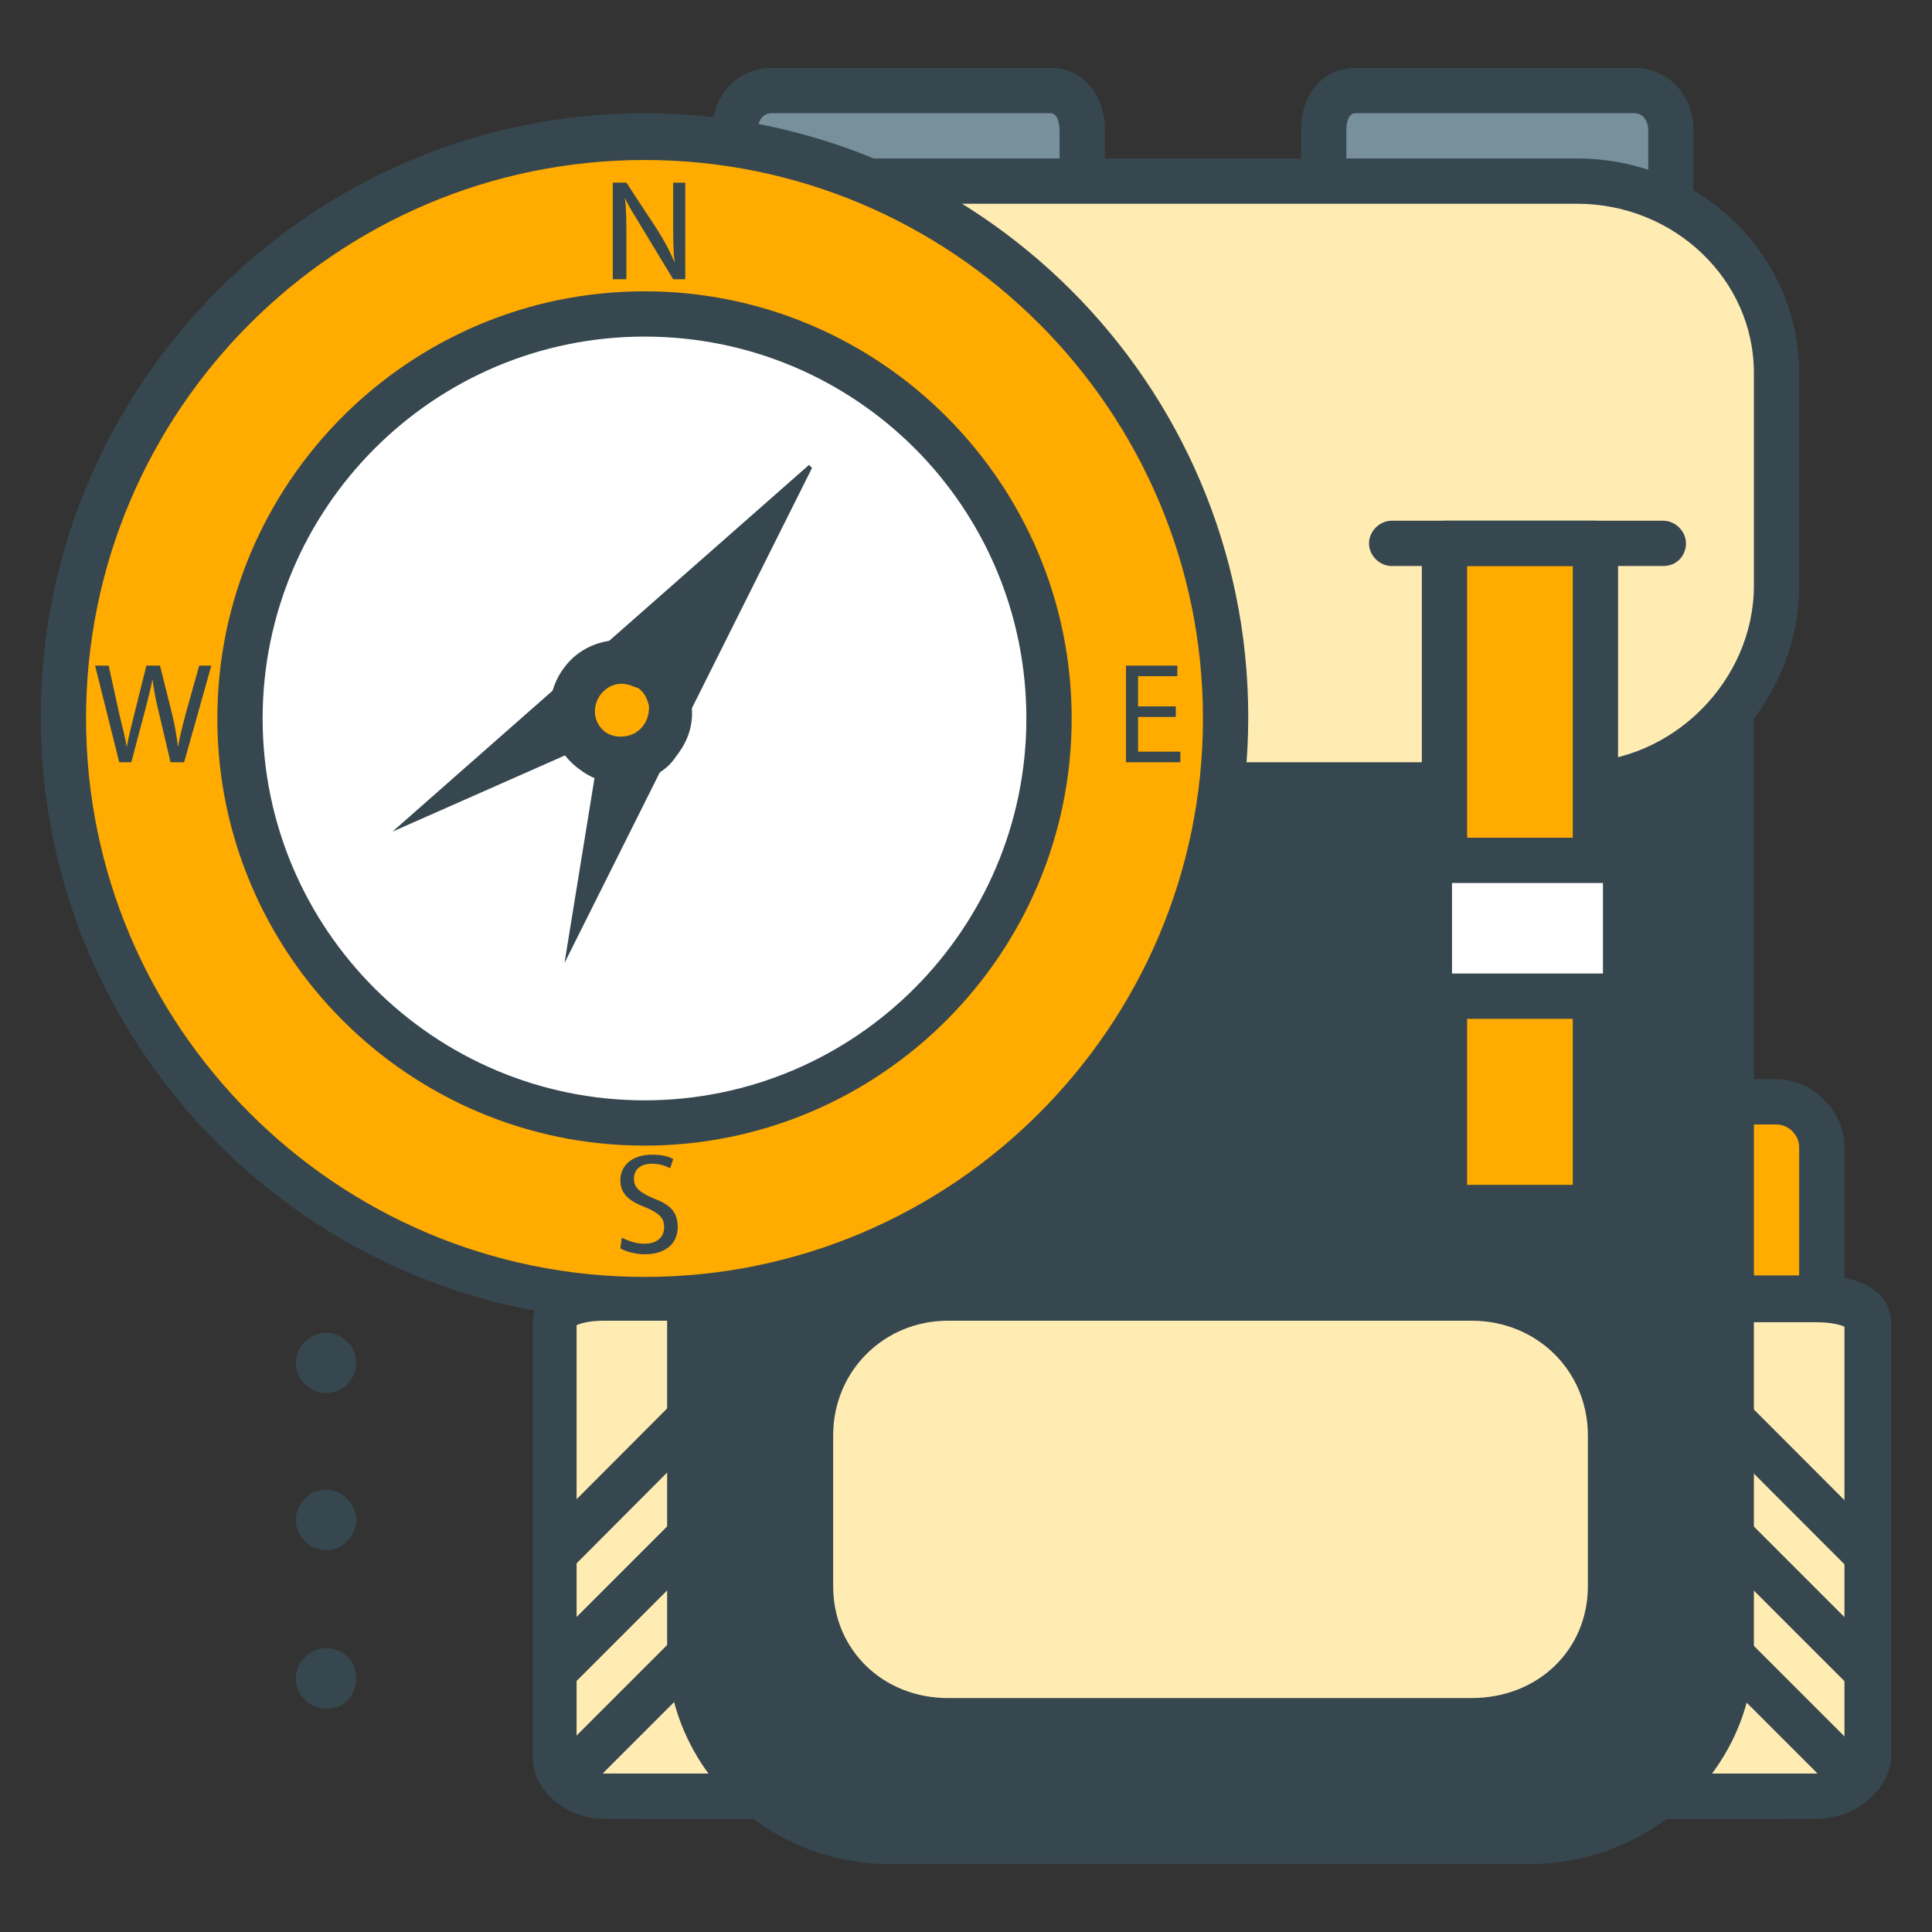 <?xml version="1.0" encoding="utf-8"?>
<!-- Generator: Adobe Illustrator 16.0.0, SVG Export Plug-In . SVG Version: 6.00 Build 0)  -->
<!DOCTYPE svg PUBLIC "-//W3C//DTD SVG 1.1//EN" "http://www.w3.org/Graphics/SVG/1.1/DTD/svg11.dtd">
<svg version="1.1" id="Layer_1" xmlns="http://www.w3.org/2000/svg" xmlns:xlink="http://www.w3.org/1999/xlink" x="0px" y="0px"
	 width="128px" height="128px" viewBox="0 0 128 128" enable-background="new 0 0 128 128" xml:space="preserve">
<rect x="0" y="0" width="128" height="128" fill="#333333" stroke="none"/>
<g>
	<g>
		<g>
			<g>
				<path fill="#78909C" d="M71.7,19.6c0,1.4-0.7,2.4-2.1,2.4H51.1c-1.4,0-2.4-1-2.4-2.4v-11c0-1.4,1-2.6,2.4-2.6h18.5
					c1.4,0,2.1,1.2,2.1,2.6V19.6z"/>
				<path fill="#37474F" d="M69.6,23.5H51.1c-2.2,0-3.9-1.7-3.9-3.9v-11c0-2.3,1.7-4.1,3.9-4.1h18.5c2.1,0,3.6,1.7,3.6,4.1v11
					C73.2,21.9,71.7,23.5,69.6,23.5z M51.1,7.5c-0.6,0-0.9,0.6-0.9,1.1v11c0,0.3,0.1,0.9,0.9,0.9h18.5c0.2,0,0.6,0,0.6-0.9v-11
					c0-0.3-0.1-1.1-0.6-1.1H51.1z"/>
			</g>
			<g>
				<path fill="#78909C" d="M110.7,19.6c0,1.4-1,2.4-2.4,2.4H89.8c-1.4,0-2.1-1-2.1-2.4v-11c0-1.4,0.7-2.6,2.1-2.6h18.5
					c1.4,0,2.4,1.2,2.4,2.6V19.6z"/>
				<path fill="#37474F" d="M108.3,23.5H89.8c-2.1,0-3.6-1.6-3.6-3.9v-11c0-2.4,1.5-4.1,3.6-4.1h18.5c2.2,0,3.9,1.8,3.9,4.1v11
					C112.2,21.8,110.5,23.5,108.3,23.5z M89.8,7.5c-0.5,0-0.6,0.7-0.6,1.1v11c0,0.9,0.3,0.9,0.6,0.9h18.5c0.6,0,0.9-0.4,0.9-0.9v-11
					c0-0.5-0.3-1.1-0.9-1.1H89.8z"/>
			</g>
		</g>
		<g>
			<g>
				<g>
					<path fill="#FFAB00" d="M120.7,115.7c0,1.6-1.4,3.3-3,3.3H103c-1.6,0-3.2-1.7-3.2-3.3V76c0-1.6,1.6-3,3.2-3h14.7
						c1.6,0,3,1.4,3,3V115.7z"/>
					<path fill="#37474F" d="M117.7,120.5H103c-2.4,0-4.7-2.3-4.7-4.8V76c0-2.4,2.2-4.5,4.7-4.5h14.7c2.4,0,4.5,2.1,4.5,4.5v39.7
						C122.2,117.9,120.3,120.5,117.7,120.5z M103,74.5c-0.8,0-1.7,0.8-1.7,1.5v39.7c0,0.8,1,1.8,1.7,1.8h14.7c0.7,0,1.5-1,1.5-1.8
						V76c0-0.8-0.7-1.5-1.5-1.5H103z"/>
				</g>
				<g>
					<path fill="#FFECB3" d="M123.7,116.5c0,1.2-1.6,2.5-3.4,2.5h-16.5c-1.8,0-3.1-1.4-3.1-2.5V87.6c0-1.2,1.3-1.6,3.1-1.6h16.5
						c1.8,0,3.4,0.5,3.4,1.6V116.5z"/>
					<path fill="#37474F" d="M120.4,120.5h-16.5c-2.5,0-4.6-1.9-4.6-4V87.6c0-0.7,0.3-3.1,4.6-3.1h16.5c4.5,0,4.9,2.4,4.9,3.1v28.8
						C125.2,118.6,122.9,120.5,120.4,120.5z M102.2,87.8v28.7c0,0.3,0.6,1,1.6,1h16.5c1,0,1.8-0.7,1.9-1l0-28.6
						c-0.2-0.1-0.8-0.3-1.9-0.3h-16.5C102.8,87.5,102.4,87.7,102.2,87.8z"/>
				</g>
			</g>
			<g>
				<g>
					<path fill="#FFAB00" d="M39.7,115.7c0,1.6,1.3,3.3,2.9,3.3h14.7c1.6,0,3.4-1.7,3.4-3.3V76c0-1.6-1.8-3-3.4-3H42.6
						c-1.6,0-2.9,1.4-2.9,3V115.7z"/>
					<path fill="#37474F" d="M57.3,120.5H42.6c-2.6,0-4.4-2.5-4.4-4.8V76c0-2.5,2-4.5,4.4-4.5h14.7c2.3,0,4.9,1.9,4.9,4.5v39.7
						C62.2,118.1,59.8,120.5,57.3,120.5z M42.6,74.5c-0.8,0-1.4,0.7-1.4,1.5v39.7c0,0.9,0.7,1.8,1.4,1.8h14.7c0.8,0,1.9-1.1,1.9-1.8
						V76c0-0.7-1-1.5-1.9-1.5H42.6z"/>
				</g>
				<g>
					<path fill="#FFECB3" d="M36.7,116.5c0,1.2,1.4,2.5,3.2,2.5h16.5c1.8,0,3.3-1.4,3.3-2.5V87.6c0-1.2-1.5-1.6-3.3-1.6H40
						c-1.8,0-3.2,0.5-3.2,1.6V116.5z"/>
					<path fill="#37474F" d="M56.4,120.5H40c-2.5,0-4.7-1.9-4.7-4V87.6c0-0.7,0.3-3.1,4.7-3.1h16.5c4.4,0,4.8,2.4,4.8,3.1v28.8
						C61.2,118.6,59,120.5,56.4,120.5z M38.2,87.8v28.7c0,0.2,0.7,1,1.7,1h16.5c1.1,0,1.8-0.8,1.8-1V87.8c-0.2-0.1-0.7-0.3-1.8-0.3
						H40C39,87.5,38.4,87.7,38.2,87.8z"/>
				</g>
			</g>
		</g>
		<g>
			<g>
				<path fill="#37474F" d="M114.7,109.2c0,7.2-6.3,12.8-13.5,12.8H59c-7.2,0-13.3-5.6-13.3-12.8V46.4C45.7,39.2,51.9,33,59,33h42.2
					c7.2,0,13.5,6.2,13.5,13.4V109.2z"/>
				<path fill="#37474F" d="M101.3,123.5H59c-8.2,0-14.8-6.4-14.8-14.3V46.4c0-8.1,6.8-14.9,14.8-14.9h42.2c8,0,15,7,15,14.9v62.8
					C116.2,117.1,109.5,123.5,101.3,123.5z M59,34.5c-6.3,0-11.8,5.6-11.8,11.9v62.8c0,6.2,5.3,11.3,11.8,11.3h42.2
					c6.6,0,12-5.1,12-11.3V46.4c0-6.3-5.6-11.9-12-11.9H59z"/>
			</g>
			<g>
				<path fill="#FFECB3" d="M117.7,38.8c0,7.2-6,13.2-13.2,13.2H55.8c-7.2,0-13.1-6-13.1-13.2V24.7c0-7.2,5.9-12.7,13.1-12.7h48.7
					c7.2,0,13.2,5.5,13.2,12.7V38.8z"/>
				<path fill="#37474F" d="M104.5,53.5H55.8c-8,0-14.6-6.6-14.6-14.7V24.7c0-8,6.4-14.2,14.6-14.2h48.7c8.1,0,14.7,6.4,14.7,14.2
					v14.1C119.2,46.8,112.5,53.5,104.5,53.5z M55.8,13.5c-6.5,0-11.6,4.9-11.6,11.2v14.1c0,6.3,5.3,11.7,11.6,11.7h48.7
					c6.3,0,11.7-5.4,11.7-11.7V24.7c0-6.2-5.3-11.2-11.7-11.2H55.8z"/>
			</g>
			<g>
				<path fill="#FFECB3" d="M106.7,105.1c0,5.1-4.1,8.9-9.2,8.9H62.8c-5.1,0-9.1-3.7-9.1-8.9v-10c0-5.1,4-9.1,9.1-9.1h34.7
					c5.1,0,9.2,4,9.2,9.1V105.1z"/>
				<path fill="#37474F" d="M97.5,115.5H62.8c-6,0-10.6-4.5-10.6-10.4v-10c0-6,4.6-10.6,10.6-10.6h34.7c6,0,10.7,4.7,10.7,10.6v10
					C108.2,111,103.5,115.5,97.5,115.5z M62.8,87.5c-4.2,0-7.6,3.3-7.6,7.6v10c0,4.2,3.3,7.4,7.6,7.4h34.7c4.4,0,7.7-3.2,7.7-7.4
					v-10c0-4.3-3.4-7.6-7.7-7.6H62.8z"/>
			</g>
		</g>
		<g>
			<g>
				<g>
					<rect x="54.7" y="36" fill="#FFAB00" width="9" height="44"/>
					<path fill="#37474F" d="M63.7,81.5h-9c-0.8,0-1.5-0.7-1.5-1.5V36c0-0.8,0.7-1.5,1.5-1.5h9c0.8,0,1.5,0.7,1.5,1.5v44
						C65.2,80.8,64.6,81.5,63.7,81.5z M56.2,78.5h6v-41h-6V78.5z"/>
				</g>
				<g>
					<line fill="#FFAB00" x1="50.2" y1="36" x2="68.2" y2="36"/>
					<path fill="#37474F" d="M68.2,37.5h-18c-0.8,0-1.5-0.7-1.5-1.5s0.7-1.5,1.5-1.5h18c0.8,0,1.5,0.7,1.5,1.5S69.1,37.5,68.2,37.5z
						"/>
				</g>
				<g>
					<rect x="52.7" y="57" fill="#FFFFFF" width="13" height="9"/>
					<path fill="#37474F" d="M65.7,67.5h-13c-0.8,0-1.5-0.7-1.5-1.5v-9c0-0.8,0.7-1.5,1.5-1.5h13c0.8,0,1.5,0.7,1.5,1.5v9
						C67.2,66.8,66.6,67.5,65.7,67.5z M54.2,64.5h10v-6h-10V64.5z"/>
				</g>
			</g>
			<g>
				<g>
					<rect x="95.7" y="36" fill="#FFAB00" width="10" height="44"/>
					<path fill="#37474F" d="M105.7,81.5h-10c-0.8,0-1.5-0.7-1.5-1.5V36c0-0.8,0.7-1.5,1.5-1.5h10c0.8,0,1.5,0.7,1.5,1.5v44
						C107.2,80.8,106.6,81.5,105.7,81.5z M97.2,78.5h7v-41h-7V78.5z"/>
				</g>
				<g>
					<line fill="#FFAB00" x1="92.2" y1="36" x2="110.2" y2="36"/>
					<path fill="#37474F" d="M110.2,37.5h-18c-0.8,0-1.5-0.7-1.5-1.5s0.7-1.5,1.5-1.5h18c0.8,0,1.5,0.7,1.5,1.5
						S111.1,37.5,110.2,37.5z"/>
				</g>
				<g>
					<rect x="94.7" y="57" fill="#FFFFFF" width="13" height="9"/>
					<path fill="#37474F" d="M107.7,67.5h-13c-0.8,0-1.5-0.7-1.5-1.5v-9c0-0.8,0.7-1.5,1.5-1.5h13c0.8,0,1.5,0.7,1.5,1.5v9
						C109.2,66.8,108.6,67.5,107.7,67.5z M96.2,64.5h10v-6h-10V64.5z"/>
				</g>
			</g>
		</g>
		<g>
			<g>
				<g>
					<line fill="#78909C" x1="36.6" y1="103" x2="48.8" y2="90.8"/>
					
						<rect x="41.2" y="88.3" transform="matrix(0.708 0.706 -0.706 0.708 80.9 -1.832)" fill="#37474F" width="3" height="17.3"/>
				</g>
				<g>
					<line fill="#78909C" x1="36.6" y1="110.8" x2="48.8" y2="98.7"/>
					
						<rect x="41.2" y="96.1" transform="matrix(0.707 0.707 -0.707 0.707 86.56 0.51)" fill="#37474F" width="3" height="17.2"/>
				</g>
				<g>
					<line fill="#78909C" x1="36.6" y1="118.7" x2="48.8" y2="106.5"/>
					
						<rect x="41.2" y="104" transform="matrix(0.707 0.707 -0.707 0.707 92.117 2.812)" fill="#37474F" width="3" height="17.2"/>
				</g>
			</g>
			<g>
				<g>
					<line fill="#78909C" x1="123.7" y1="103" x2="111.6" y2="90.8"/>
					
						<rect x="109" y="95.4" transform="matrix(0.707 0.708 -0.708 0.707 103.103 -54.82)" fill="#37474F" width="17.3" height="3"/>
				</g>
				<g>
					<line fill="#78909C" x1="123.7" y1="110.8" x2="111.6" y2="98.7"/>
					
						<rect x="109" y="103.2" transform="matrix(0.707 0.707 -0.707 0.707 108.478 -52.508)" fill="#37474F" width="17.2" height="3"/>
				</g>
				<g>
					<line fill="#78909C" x1="123.7" y1="118.7" x2="111.6" y2="106.5"/>
					
						<rect x="109" y="111.1" transform="matrix(0.707 0.707 -0.707 0.707 114.046 -50.208)" fill="#37474F" width="17.2" height="3"/>
				</g>
			</g>
		</g>
	</g>
	<g>
		<g>
			<path fill="#FFAB00" d="M81.2,47.6C81.2,68.8,63.9,86,42.7,86C21.5,86,4.3,68.8,4.3,47.6c0-21.2,17.2-38.5,38.5-38.5
				C63.9,9.1,81.2,26.3,81.2,47.6z"/>
			<path fill="#37474F" d="M42.7,87.5c-22,0-40-17.9-40-40c0-22,17.9-40,40-40c22,0,40,17.9,40,40C82.7,69.6,64.7,87.5,42.7,87.5z
				 M42.7,10.6c-20.4,0-37,16.6-37,37c0,20.4,16.6,37,37,37c20.4,0,37-16.6,37-37C79.7,27.2,63.1,10.6,42.7,10.6z"/>
		</g>
		<g>
			<path fill="#FFFFFF" d="M69.5,47.6c0,14.8-12,26.8-26.8,26.8c-14.8,0-26.8-12-26.8-26.8s12-26.8,26.8-26.8
				C57.5,20.8,69.5,32.8,69.5,47.6z"/>
			<path fill="#37474F" d="M42.7,75.9c-15.6,0-28.3-12.7-28.3-28.3c0-15.6,12.7-28.3,28.3-28.3C58.3,19.3,71,32,71,47.6
				C71,63.2,58.3,75.9,42.7,75.9z M42.7,22.3c-14,0-25.3,11.4-25.3,25.3c0,14,11.4,25.3,25.3,25.3c14,0,25.3-11.4,25.3-25.3
				C68,33.6,56.7,22.3,42.7,22.3z"/>
		</g>
		<polyline fill="#37474F" points="53.6,30.8 26,55.1 39.8,49 37.4,63.8 53.8,31 		"/>
		<g>
			<path fill="#FFAB00" d="M43.8,49.1c-1.1,1.4-3.1,1.7-4.6,0.6c-1.4-1.1-1.7-3.2-0.6-4.6c1.1-1.4,3.1-1.7,4.6-0.6
				C44.6,45.6,44.9,47.7,43.8,49.1z"/>
			<path fill="#37474F" d="M41.2,51.9c-1.1,0-2-0.3-2.9-1c-2.1-1.6-2.5-4.6-0.9-6.7c0.9-1.2,2.3-1.8,3.7-1.8c1.1,0,2.1,0.3,2.9,1
				c1,0.8,1.7,1.9,1.8,3.2c0.2,1.3-0.2,2.5-1,3.5C44.1,51.2,42.7,51.9,41.2,51.9z M41.2,45.3c-0.5,0-1,0.2-1.4,0.7
				c-0.6,0.8-0.5,1.9,0.3,2.5c0.7,0.5,1.9,0.4,2.5-0.4c0.3-0.4,0.4-0.8,0.4-1.3c-0.1-0.5-0.3-0.9-0.7-1.2
				C42,45.5,41.6,45.3,41.2,45.3z"/>
		</g>
		<path fill="#37474F" d="M77.9,47.5h-2.5v2.3h2.8v0.7h-3.6v-6.4H78v0.7h-2.6v2h2.5V47.5z"/>
		<path fill="#37474F" d="M7.9,50.5l-1.6-6.4h0.9l0.7,3.2c0.2,0.8,0.4,1.6,0.5,2.2h0c0.1-0.6,0.3-1.4,0.5-2.2l0.8-3.2h0.9l0.8,3.2
			c0.2,0.8,0.3,1.5,0.4,2.2h0c0.1-0.7,0.3-1.4,0.5-2.2l0.9-3.2h0.8l-1.8,6.4h-0.9l-0.8-3.4c-0.2-0.8-0.3-1.4-0.4-2.1h0
			c-0.1,0.6-0.3,1.3-0.5,2.1l-0.9,3.4H7.9z"/>
		<path fill="#37474F" d="M40.6,18.5v-6.4h0.9l2.1,3.2c0.5,0.8,0.8,1.4,1.1,2.1h0c-0.1-0.8-0.1-1.6-0.1-2.6v-2.7h0.8v6.4h-0.8
			l-2-3.3c-0.4-0.7-0.9-1.4-1.2-2.1h0c0.1,0.8,0.1,1.6,0.1,2.6v2.8H40.6z"/>
		<path fill="#37474F" d="M41.2,82c0.4,0.2,0.9,0.4,1.5,0.4c0.8,0,1.3-0.4,1.3-1.1c0-0.6-0.3-0.9-1.2-1.3c-1.1-0.4-1.7-0.9-1.7-1.8
			c0-1,0.8-1.7,2.1-1.7c0.6,0,1.1,0.1,1.4,0.3l-0.2,0.6c-0.2-0.1-0.6-0.3-1.2-0.3c-0.9,0-1.2,0.5-1.2,1c0,0.6,0.4,0.9,1.3,1.3
			c1.1,0.4,1.6,0.9,1.6,1.9c0,1-0.7,1.8-2.2,1.8c-0.6,0-1.3-0.2-1.6-0.4L41.2,82z"/>
	</g>
</g>
<g>
	<g>
		<path fill="#37474F" d="M21.6,109.2c-0.5,0-1,0.2-1.4,0.6c-0.4,0.4-0.6,0.9-0.6,1.4c0,1.1,0.9,2,2,2h0l0.1,0c1.1,0,1.9-0.9,1.9-2
			C23.6,110,22.7,109.2,21.6,109.2z"/>
		<path fill="#37474F" d="M21.6,102.7L21.6,102.7L21.6,102.7c1.1,0,2-0.9,2-2c0-0.5-0.2-1-0.6-1.4c-0.4-0.4-0.9-0.6-1.4-0.6
			c0,0,0,0,0,0c-1.1,0-2,0.9-2,2C19.6,101.8,20.5,102.7,21.6,102.7z"/>
		<path fill="#37474F" d="M21.6,88.3c-0.5,0-1,0.2-1.4,0.6c-0.4,0.4-0.6,0.9-0.6,1.4c0,0.5,0.2,1,0.6,1.4c0.4,0.4,0.9,0.6,1.4,0.6
			c1.1,0,2-0.9,2-2C23.6,89.2,22.7,88.3,21.6,88.3z"/>
	</g>
</g>
</svg>
